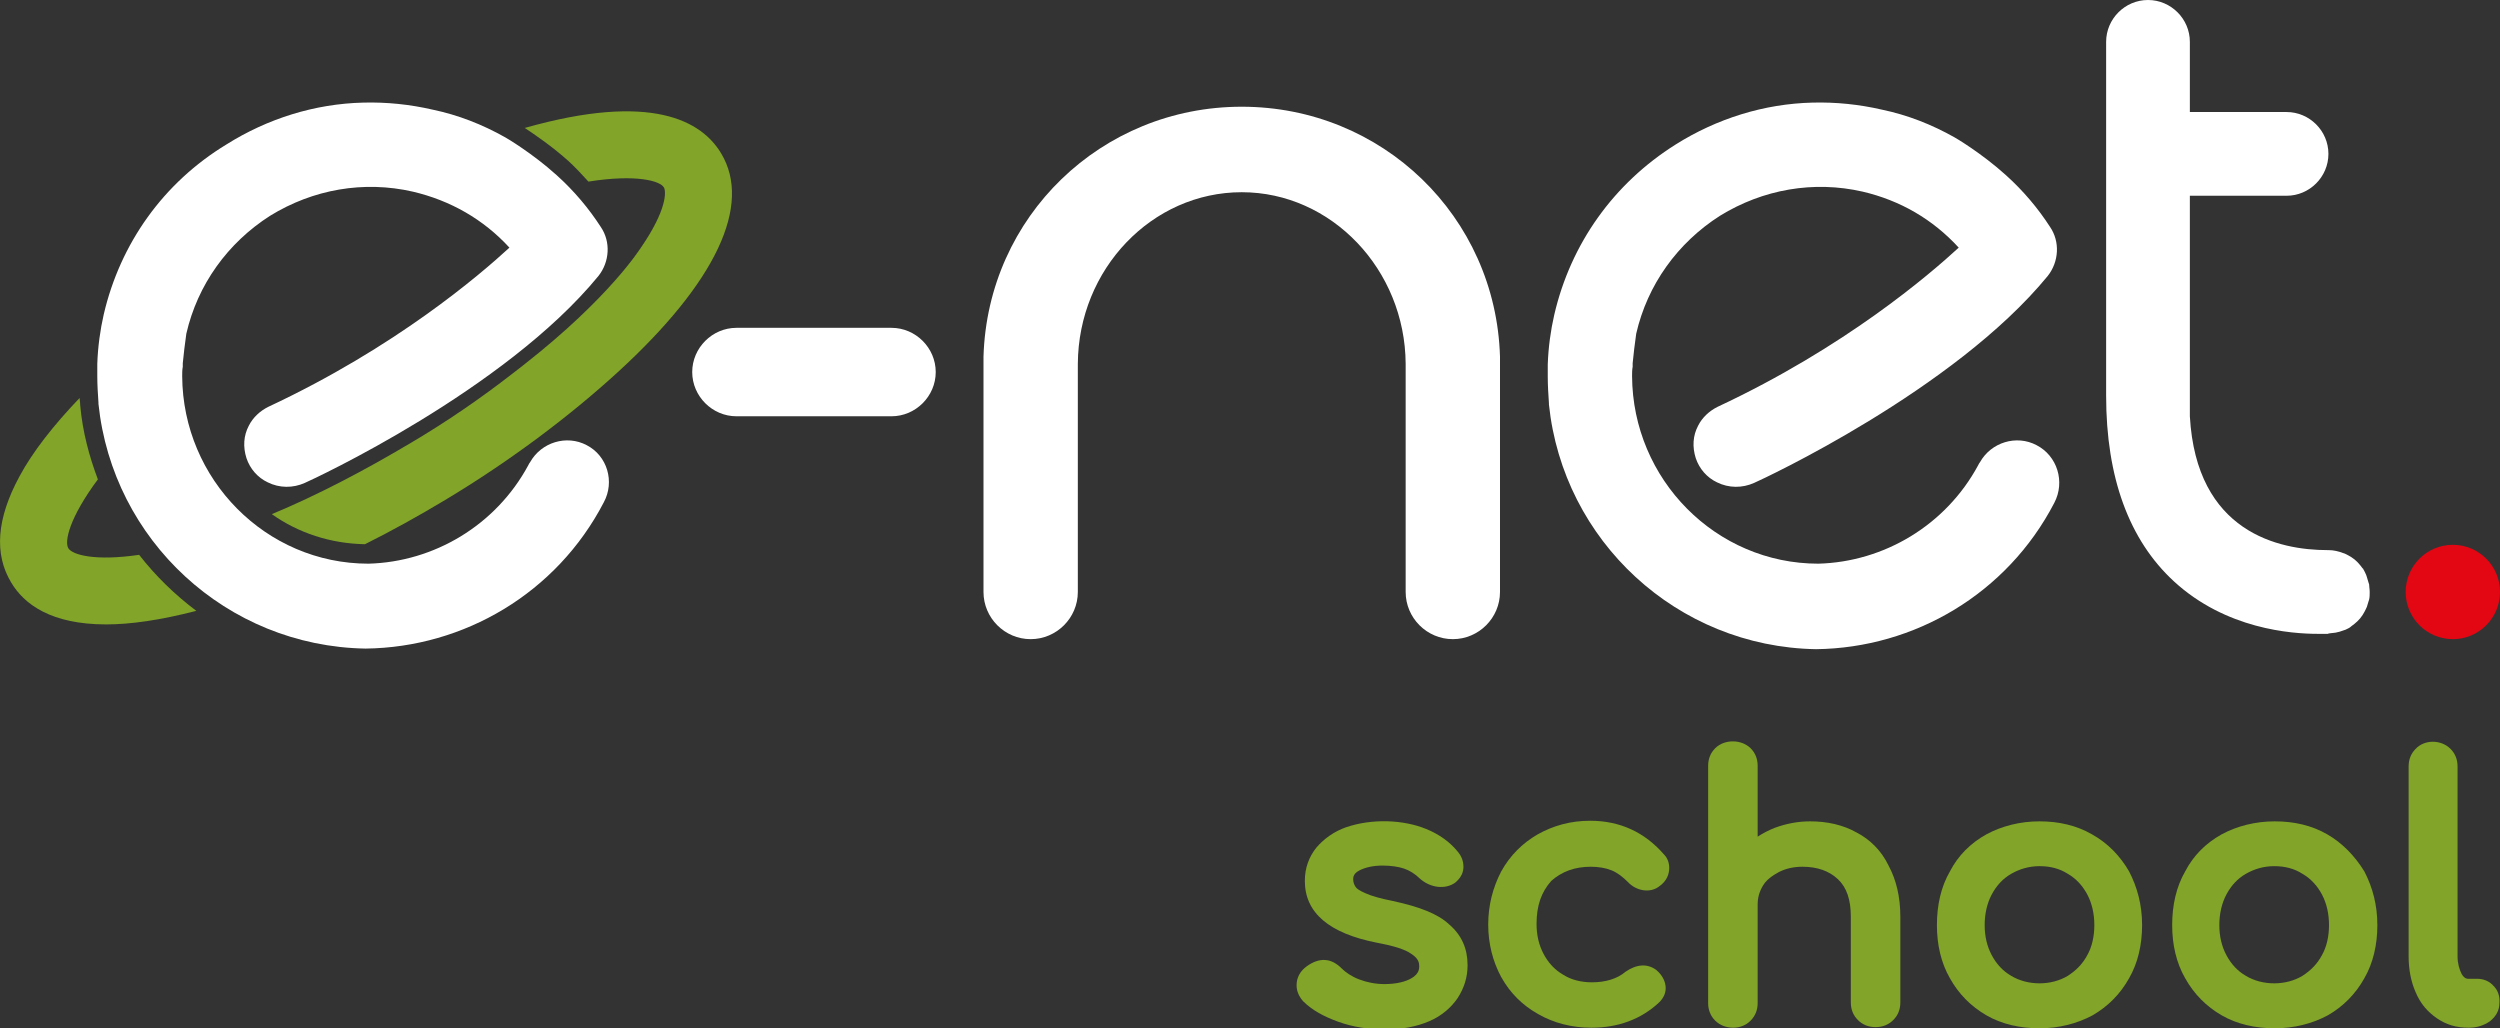 <?xml version="1.0" encoding="utf-8"?>
<!-- Generator: Adobe Illustrator 28.1.0, SVG Export Plug-In . SVG Version: 6.00 Build 0)  -->
<!DOCTYPE svg PUBLIC "-//W3C//DTD SVG 1.1//EN" "http://www.w3.org/Graphics/SVG/1.1/DTD/svg11.dtd">
<svg version="1.1" id="Calque_1" xmlns:x="http://ns.adobe.com/Extensibility/1.0/" xmlns:i="http://ns.adobe.com/AdobeIllustrator/10.0/" xmlns:graph="http://ns.adobe.com/Graphs/1.0/"
	 xmlns="http://www.w3.org/2000/svg" xmlns:xlink="http://www.w3.org/1999/xlink" x="0px" y="0px" viewBox="0 0 424 174.4"
	 style="enable-background:new 0 0 424 174.4;" xml:space="preserve">
<rect x="0" y="0" width="424" height="174.4" fill="#333333" stroke="none"/>
<style type="text/css">
	.st0{fill:#81A429;}
	.st1{fill:#FFFFFF;}
	.st2{fill:#E30613;}
</style>
<g>
	<path class="st0" d="M236.2,152.8c-2-0.4-3.5-0.8-4.6-1.3c-1.2-0.5-1.6-0.9-1.7-1.1c-0.2-0.3-0.4-0.7-0.4-1.3c0-0.4,0.1-1,1.1-1.5
		c1-0.5,2.3-0.8,3.9-0.8c1.4,0,2.7,0.2,3.6,0.5c0.9,0.3,1.9,0.9,2.7,1.7c1.8,1.6,4.3,1.9,6,0.7c1.2-1,1.4-2,1.4-2.7
		c0-0.9-0.3-1.8-1-2.6c-1.3-1.6-3.1-2.9-5.3-3.8c-3.9-1.6-9.2-1.8-13.6-0.3c-2,0.7-3.7,1.9-5,3.4c-1.3,1.6-2,3.5-2,5.7
		c0,5.4,4.1,8.9,12.3,10.5c2.7,0.5,4.7,1.1,5.8,1.9c1.2,0.8,1.3,1.5,1.3,2.1c0,0.5-0.1,1.3-1.3,2c-1,0.6-2.6,1-4.6,1
		c-1.5,0-3-0.3-4.3-0.8c-1.3-0.5-2.3-1.2-3-1.9c-1.7-1.7-3.7-1.9-5.9-0.3c-1.1,0.8-1.7,1.9-1.7,3.2c0,1,0.4,1.9,1.1,2.7
		c1.5,1.5,3.5,2.6,6,3.5c2.5,0.9,5.2,1.3,8,1.3c2.8,0,5.3-0.5,7.4-1.4c2.1-0.9,3.7-2.3,4.8-3.9c1.1-1.7,1.7-3.5,1.7-5.6
		c0-2.8-1-5.1-3.1-6.9C243.9,155,240.8,153.8,236.2,152.8z"/>
	<path class="st0" d="M269.8,147c1.3,0,2.5,0.2,3.5,0.6c1,0.4,1.9,1.1,2.8,2c1.4,1.5,3.7,1.9,5.2,0.8c1.5-1,1.8-2.3,1.8-3.2
		c0-0.9-0.3-1.7-0.9-2.3c-3.3-3.8-7.5-5.7-12.5-5.7c-3.3,0-6.2,0.8-8.9,2.3c-2.6,1.5-4.7,3.6-6.2,6.3c-1.4,2.7-2.2,5.7-2.2,9
		c0,3.3,0.8,6.3,2.2,8.9c1.5,2.7,3.6,4.8,6.3,6.3c2.6,1.5,5.7,2.3,9,2.3c4.5,0,8.4-1.4,11.5-4.3c0.7-0.7,1.1-1.5,1.1-2.4
		c0-0.8-0.3-2-1.6-3.1c-1.5-1.1-3.3-1-5.2,0.3c-1.4,1.2-3.4,1.8-5.7,1.8c-1.8,0-3.5-0.4-4.9-1.3c-1.4-0.8-2.5-2-3.3-3.5
		c-0.8-1.5-1.2-3.2-1.2-5.1c0-3.1,0.8-5.4,2.5-7.3C264.9,147.8,267.1,147,269.8,147z"/>
	<path class="st0" d="M314.9,141.2c-2.3-1.3-5-1.9-7.9-1.9c-2.1,0-4.1,0.4-6,1.1c-1,0.4-2,0.9-2.9,1.5v-12c0-1.2-0.4-2.2-1.2-3
		c-1.5-1.5-4.4-1.6-6,0c-0.8,0.8-1.2,1.8-1.2,3v40.2c0,1.2,0.4,2.2,1.2,3c1.6,1.6,4.5,1.6,6,0c0.8-0.8,1.2-1.8,1.2-3v-16.7
		c0-1.2,0.3-2.2,0.9-3.2c0.6-1,1.6-1.7,2.7-2.3c1.2-0.6,2.5-0.9,4-0.9c2.5,0,4.5,0.7,6,2.1c1.5,1.4,2.2,3.5,2.2,6.4v14.5
		c0,1.2,0.4,2.2,1.2,3c0.8,0.8,1.8,1.2,3,1.2c1.2,0,2.2-0.4,3-1.2c0.8-0.8,1.2-1.8,1.2-3v-14.5c0-3.4-0.7-6.3-2-8.7
		C319.1,144.3,317.2,142.4,314.9,141.2z"/>
	<path class="st0" d="M354.8,141.5c-2.6-1.5-5.6-2.2-8.9-2.2c-3.3,0-6.4,0.8-9,2.2c-2.7,1.5-4.8,3.6-6.2,6.3
		c-1.5,2.6-2.2,5.7-2.2,9.1c0,3.3,0.7,6.4,2.2,9c1.5,2.7,3.6,4.8,6.2,6.3c2.6,1.5,5.7,2.2,9,2.2c3.3,0,6.4-0.8,9-2.2
		c2.6-1.5,4.7-3.6,6.2-6.3c1.5-2.6,2.2-5.7,2.2-9c0-3.4-0.8-6.4-2.2-9.1C359.6,145.2,357.5,143,354.8,141.5z M355.2,156.9
		c0,1.9-0.4,3.7-1.2,5.1c-0.8,1.5-1.9,2.6-3.3,3.5c-2.8,1.7-6.8,1.7-9.6,0c-1.4-0.8-2.5-2-3.3-3.5c-0.8-1.5-1.2-3.2-1.2-5.1
		c0-1.9,0.4-3.7,1.2-5.2c0.8-1.5,1.9-2.7,3.3-3.5c1.4-0.8,3-1.3,4.8-1.3c1.8,0,3.4,0.4,4.8,1.3c1.4,0.8,2.5,2,3.3,3.5
		C354.8,153.2,355.2,155,355.2,156.9z"/>
	<path class="st0" d="M394.7,141.5c-2.6-1.5-5.6-2.2-8.9-2.2c-3.3,0-6.4,0.8-9,2.2c-2.7,1.5-4.8,3.6-6.2,6.3
		c-1.5,2.6-2.2,5.7-2.2,9.1c0,3.3,0.7,6.4,2.2,9c1.5,2.7,3.6,4.8,6.2,6.3c2.6,1.5,5.7,2.2,9,2.2c3.3,0,6.4-0.8,9-2.2
		c2.6-1.5,4.7-3.6,6.2-6.3c1.5-2.6,2.2-5.7,2.2-9c0-3.4-0.8-6.4-2.2-9.1C399.4,145.2,397.3,143,394.7,141.5z M395,156.9
		c0,1.9-0.4,3.7-1.2,5.1c-0.8,1.5-1.9,2.6-3.3,3.5c-2.8,1.7-6.8,1.7-9.6,0c-1.4-0.8-2.5-2-3.3-3.5c-0.8-1.5-1.2-3.2-1.2-5.1
		c0-1.9,0.4-3.7,1.2-5.2c0.8-1.5,1.9-2.7,3.3-3.5c1.4-0.8,3-1.3,4.8-1.3c1.8,0,3.4,0.4,4.8,1.3c1.4,0.8,2.5,2,3.3,3.5
		C394.6,153.2,395,155,395,156.9z"/>
	<path class="st0" d="M422.9,167.2c-0.7-0.8-1.7-1.2-2.8-1.2h-1.5c-0.2,0-0.6,0-1.1-0.8c-0.4-0.8-0.7-1.8-0.7-3v-32.2
		c0-1.2-0.4-2.2-1.2-3c-1.6-1.6-4.4-1.6-5.9,0c-0.8,0.8-1.2,1.8-1.2,3v32.2c0,2.2,0.4,4.3,1.2,6.1c0.8,1.9,2,3.3,3.6,4.4
		c1.6,1.1,3.3,1.6,5.4,1.6c1.4,0,2.6-0.4,3.6-1.1c1-0.8,1.6-1.8,1.6-3.1C424,168.9,423.6,167.9,422.9,167.2z"/>
</g>
<g>
	<path class="st1" d="M99.5,75.5L99.5,75.5c-3.4-1.8-7.7-0.5-9.6,2.9c-0.1,0.1-0.2,0.3-0.3,0.5c-5.5,10.2-16,16.4-27.1,16.7
		c-17.4,0-31.5-14.3-31.6-31.8c0-0.5,0-1.1,0.1-1.6l0-0.6l0,0c0.1-1.1,0.4-3.7,0.6-5c1.9-8.3,7-15.4,14.2-20
		c7.3-4.5,15.9-6,24.2-4.1C76.4,34,82,37.2,86.4,42c-5,4.6-19.3,16.9-40.9,27c-1.4,0.7-2.6,1.8-3.3,3.2c-0.9,1.7-1,3.6-0.4,5.5
		c0.6,1.8,1.9,3.3,3.6,4.1c2,1,4.3,1,6.3,0.1c1.4-0.6,33.9-15.7,49.8-35.1c1.9-2.4,2.1-5.8,0.4-8.3c-2-3.1-4.5-6.1-7.5-8.8
		c-4.1-3.7-8.5-6.3-8.7-6.4c-3.9-2.2-8-3.8-12.3-4.7c-3.9-0.9-7.8-1.3-11.8-1.2c-8.2,0.2-16.2,2.7-23.2,7.1
		C27.7,31,20.4,41.3,17.6,53.3c-0.6,2.6-1,5.5-1.1,8.4l0,0.5c0,0.5,0,1.1,0,1.6c0,1.5,0.1,3,0.2,4.5c0,0.1,0,0.1,0,0.2
		c2.4,23.1,21.7,41.1,45.3,41.5c16.7-0.2,32.4-9.4,40.4-24.8C104.3,81.7,103,77.3,99.5,75.5z"/>
	<circle class="st2" cx="416" cy="100.4" r="8"/>
	<path class="st1" d="M151.2,55.6h-26.3c-4.1,0-7.5,3.4-7.5,7.5s3.4,7.5,7.5,7.5h26.3c4.1,0,7.5-3.4,7.5-7.5S155.3,55.6,151.2,55.6z
		"/>
	<path class="st1" d="M210.6,18.1c-23.8,0-43.1,18.6-43.8,42.4c0,0.2,0,0.4,0,0.6v39.3c0,4.4,3.6,8,8,8c4.4,0,8-3.6,8-8V62.1l0-0.4
		c0.1-16.1,12.6-29.1,27.8-29.1c15.2,0,27.7,13.1,27.8,29.1l0,38.7c0,4.4,3.6,8,8,8s8-3.6,8-8V61.1c0-0.2,0-0.4,0-0.6
		C253.7,36.7,234.4,18.1,210.6,18.1z"/>
	<path class="st1" d="M396.1,107.3c0.5-0.1,0.9-0.2,1.4-0.4c0.1,0,0.2-0.1,0.3-0.1c0.4-0.2,0.7-0.3,1-0.6c0,0,0,0,0,0
		c0.7-0.5,1.4-1.1,1.9-1.9c0,0,0,0,0,0c0.2-0.3,0.4-0.7,0.6-1.1c0-0.1,0.1-0.2,0.1-0.2c0.1-0.3,0.2-0.7,0.3-1c0-0.1,0.1-0.2,0.1-0.3
		c0.1-0.4,0.1-0.9,0.1-1.3c0,0,0,0,0,0c0-0.5-0.1-0.9-0.1-1.3c0-0.1-0.1-0.2-0.1-0.3c-0.1-0.3-0.2-0.7-0.3-1c0-0.1-0.1-0.2-0.1-0.3
		c-0.2-0.4-0.3-0.7-0.5-1c0,0,0-0.1-0.1-0.1c-0.5-0.7-1.1-1.4-1.9-1.9c0,0,0,0,0,0c-0.3-0.2-0.7-0.4-1.1-0.6c-0.1,0-0.2-0.1-0.3-0.1
		c-0.8-0.3-1.6-0.5-2.5-0.5l0,0l-0.1,0c-8.3,0-22.3-3-23.4-22.7V33.2h16.4c3.9,0,7.1-3.2,7.1-7.1s-3.2-7.1-7.1-7.1h-16.4V7.1
		c0-3.9-3.2-7.1-7.1-7.1c-3.9,0-7.1,3.2-7.1,7.1v60c0,13.9,3.9,24.5,11.5,31.5c8.8,8.1,19.9,8.9,24.4,8.9c0.8,0,1.3,0,1.7,0l0,0
		C394.9,107.4,395.4,107.4,396.1,107.3z"/>
	<path class="st1" d="M345.4,75.5L345.4,75.5c-3.4-1.8-7.7-0.5-9.6,2.9c-0.1,0.1-0.2,0.3-0.3,0.5c-5.5,10.2-16,16.4-27.1,16.7
		c-17.4,0-31.5-14.3-31.6-31.8c0-0.5,0-1.1,0.1-1.6l0-0.6l0,0c0.1-1.1,0.4-3.7,0.6-5c1.9-8.3,7-15.4,14.2-20
		c7.3-4.5,15.9-6,24.2-4.1c6.4,1.5,11.9,4.7,16.3,9.5c-5,4.6-19.3,16.9-40.9,27c-1.4,0.7-2.6,1.8-3.3,3.2c-0.9,1.7-1,3.6-0.4,5.5
		c0.6,1.8,1.9,3.3,3.6,4.1c2,1,4.3,1,6.3,0.1c1.4-0.6,33.9-15.7,49.8-35.1c1.9-2.4,2.1-5.8,0.4-8.3c-2-3.1-4.5-6.1-7.5-8.8
		c-4.1-3.7-8.5-6.3-8.7-6.4c-3.9-2.2-8-3.8-12.3-4.7c-3.9-0.9-7.8-1.3-11.8-1.2c-8.2,0.2-16.2,2.7-23.2,7.1
		c-10.5,6.6-17.8,16.8-20.6,28.9c-0.6,2.6-1,5.5-1.1,8.4l0,0.5c0,0.5,0,1.1,0,1.6c0,1.5,0.1,3,0.2,4.5c0,0.1,0,0.1,0,0.2
		c2.4,23.1,21.7,41.1,45.3,41.5c16.7-0.2,32.4-9.4,40.4-24.8C350.3,81.7,348.9,77.3,345.4,75.5z"/>
	<path class="st0" d="M13.6,68.7L13.6,68.7c0-0.5-0.1-0.9-0.1-1.2C9,72.2,5.5,76.7,3.3,80.8C-0.6,88-1,94,1.9,98.8
		c2.2,3.7,6.8,7.1,16.1,7.1c4.1,0,9.1-0.7,15.3-2.3c-3.6-2.7-6.9-5.9-9.7-9.5c-7.5,1.1-11.3,0-12-1.1c-0.7-1.1,0.1-5.1,5-11.7
		C15.1,77.3,14,73.2,13.6,68.7C13.6,68.8,13.6,68.7,13.6,68.7z"/>
	<path class="st0" d="M122.3,26L122.3,26c-3.3-5.5-11.8-10.4-33.3-4.3c1.8,1.2,4.6,3.1,7.4,5.6c1.2,1.1,2.3,2.3,3.4,3.5
		c8.2-1.3,12.2-0.1,12.8,1c0.4,0.7,0.5,3.8-3.9,10.2c-0.1,0.1-5.2,8.4-19.9,19.9l-1.8,1.4c-5.4,4.2-11.2,8.2-17.3,11.8
		c-7.9,4.7-15.9,8.9-23.6,12.1c4.5,3.2,10,5,15.8,5.1c4.6-2.3,9.1-4.8,13.6-7.5c11-6.6,21.1-14.2,29.3-21.7
		C121.4,47.9,127.6,34.8,122.3,26z"/>
</g>
</svg>
